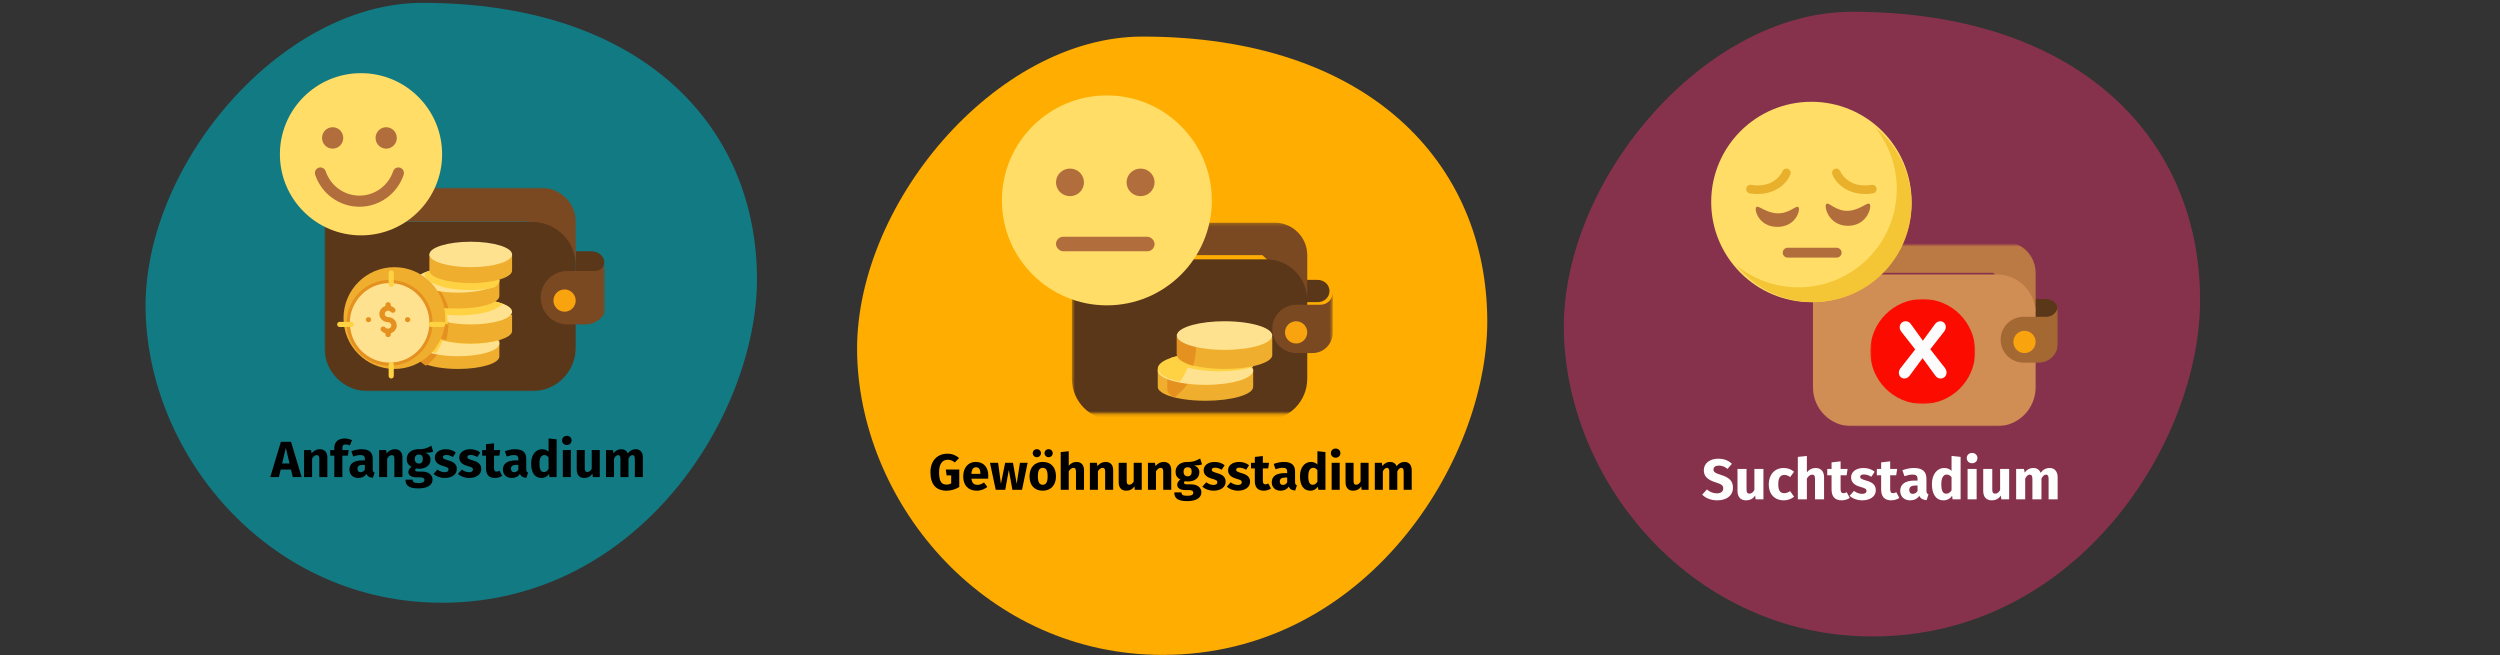 <?xml version="1.0" encoding="UTF-8"?>
<svg width="786px" height="206px" viewBox="0 0 786 206" version="1.1" xmlns="http://www.w3.org/2000/svg" xmlns:xlink="http://www.w3.org/1999/xlink">
    <rect x="0" y="0" width="786" height="206" fill="#333333" stroke="none"/>
    <title>spielsucht-verlauf</title>
    <defs>
        <polygon id="path-1" points="0.547 60.213 82.547 60.213 82.547 0.213 0.547 0.213"></polygon>
        <polygon id="path-3" points="0 57 78 57 78 0 0 0"></polygon>
        <polygon id="path-5" points="0 0 33 0 33 33 0 33"></polygon>
        <polygon id="path-7" points="0 41 40 41 40 0 0 0"></polygon>
        <polygon id="path-9" points="0 64 88 64 88 0 0 0"></polygon>
    </defs>
    <g id="Page-1" stroke="none" stroke-width="1" fill="none" fill-rule="evenodd">
        <g id="vorlage" transform="translate(-123, -724)">
            <g id="Group-6" transform="translate(123, 724.9)">
                <rect id="Rectangle" x="0" y="0.1" width="786" height="205"></rect>
                <g id="Group-4" transform="translate(269.464, 10.6)">
                    <path d="M102.1,194.4 C157.2,194.4 196.6,147.8 198.1,100.6 C199.6,53.4 154.6,0 108.4,0 C37.6,0 -2.84217094e-14,39.5 -2.84217094e-14,89.7 C0.1,133.3 37.9,194.4 102.1,194.4 Z" id="Oval-Copy-4" fill="#FFAD00" fill-rule="nonzero" transform="translate(99.068, 97.2) scale(-1, 1) translate(-99.068, -97.2) "></path>
                    <g id="Gewöhnungsstadium" transform="translate(23.064, 129.524)" fill="#000000" fill-rule="nonzero">
                        <path d="M5.312,1.616 C2.336,1.616 0,3.664 0,7.424 C0,11.216 1.696,13.248 5.088,13.248 C6.48,13.248 7.92,12.816 9.072,12.08 L9.072,6.592 L4.832,6.592 L5.088,8.448 L6.528,8.448 L6.528,10.96 C6.064,11.216 5.568,11.328 5.024,11.328 C3.488,11.328 2.72,10.336 2.72,7.424 C2.72,4.672 3.872,3.52 5.424,3.52 C6.32,3.52 6.928,3.792 7.68,4.368 L9.008,2.976 C8.096,2.176 6.928,1.616 5.312,1.616 Z" id="Path"></path>
                        <path d="M18.192,8.56 C18.192,5.808 16.704,4.208 14.272,4.208 C11.696,4.208 10.304,6.224 10.304,8.768 C10.304,11.424 11.744,13.248 14.576,13.248 C15.952,13.248 17.04,12.736 17.888,12.064 L16.848,10.656 C16.112,11.168 15.504,11.408 14.816,11.408 C13.776,11.408 13.056,10.992 12.896,9.472 L18.144,9.472 C18.176,9.216 18.192,8.832 18.192,8.56 Z M15.712,7.952 L12.88,7.952 C13.008,6.416 13.488,5.888 14.336,5.888 C15.344,5.888 15.696,6.688 15.712,7.84 L15.712,7.952 Z" id="Shape"></path>
                        <polygon id="Path" points="30.56 4.48 28.144 4.48 27.12 11.088 25.952 4.48 23.488 4.48 22.16 11.088 21.28 4.48 18.72 4.48 20.528 12.976 23.52 12.976 24.64 6.736 25.776 12.976 28.8 12.976"></polygon>
                        <path d="M33.456,0.192 C32.736,0.192 32.16,0.752 32.16,1.456 C32.16,2.16 32.736,2.72 33.456,2.72 C34.192,2.72 34.752,2.16 34.752,1.456 C34.752,0.752 34.192,0.192 33.456,0.192 Z M37.152,0.192 C36.448,0.192 35.872,0.752 35.872,1.456 C35.872,2.16 36.448,2.72 37.152,2.72 C37.904,2.72 38.448,2.16 38.448,1.456 C38.448,0.752 37.904,0.192 37.152,0.192 Z M35.312,4.208 C32.72,4.208 31.152,6 31.152,8.72 C31.152,11.584 32.736,13.248 35.312,13.248 C37.904,13.248 39.472,11.456 39.472,8.736 C39.472,5.872 37.904,4.208 35.312,4.208 Z M35.312,6.064 C36.336,6.064 36.848,6.848 36.848,8.736 C36.848,10.576 36.336,11.392 35.312,11.392 C34.288,11.392 33.776,10.608 33.776,8.72 C33.776,6.88 34.288,6.064 35.312,6.064 Z" id="Shape"></path>
                        <path d="M45.936,4.208 C44.928,4.208 44.176,4.608 43.488,5.392 L43.488,0.848 L40.96,1.104 L40.96,12.976 L43.488,12.976 L43.488,7.152 C43.92,6.464 44.4,6.064 44.96,6.064 C45.44,6.064 45.76,6.304 45.76,7.2 L45.76,12.976 L48.288,12.976 L48.288,6.768 C48.288,5.152 47.392,4.208 45.936,4.208 Z" id="Path"></path>
                        <path d="M55.104,4.208 C54.032,4.208 53.216,4.656 52.512,5.504 L52.32,4.48 L50.128,4.48 L50.128,12.976 L52.656,12.976 L52.656,7.168 C53.088,6.464 53.568,6.064 54.128,6.064 C54.624,6.064 54.928,6.304 54.928,7.2 L54.928,12.976 L57.456,12.976 L57.456,6.768 C57.456,5.152 56.576,4.208 55.104,4.208 Z" id="Path"></path>
                        <path d="M66.432,4.48 L63.904,4.48 L63.904,10.384 C63.536,11.024 63.056,11.376 62.528,11.376 C62,11.376 61.712,11.12 61.712,10.256 L61.712,4.48 L59.184,4.48 L59.184,10.576 C59.184,12.224 59.968,13.248 61.552,13.248 C62.688,13.248 63.52,12.8 64.128,11.904 L64.24,12.976 L66.432,12.976 L66.432,4.48 Z" id="Path"></path>
                        <path d="M73.36,4.208 C72.288,4.208 71.472,4.656 70.768,5.504 L70.576,4.48 L68.384,4.48 L68.384,12.976 L70.912,12.976 L70.912,7.168 C71.344,6.464 71.824,6.064 72.384,6.064 C72.88,6.064 73.184,6.304 73.184,7.2 L73.184,12.976 L75.712,12.976 L75.712,6.768 C75.712,5.152 74.832,4.208 73.36,4.208 Z" id="Path"></path>
                        <path d="M84.8,3.104 C83.776,3.712 82.688,4.256 80.8,4.208 C78.576,4.208 77.072,5.392 77.072,7.312 C77.072,8.416 77.504,9.168 78.592,9.744 C77.984,10.128 77.584,10.752 77.584,11.376 C77.584,12.288 78.336,13.056 80.192,13.056 L81.424,13.056 C82.272,13.056 82.64,13.392 82.64,13.888 C82.64,14.432 82.288,14.848 80.8,14.848 C79.264,14.848 78.944,14.528 78.944,13.792 L76.672,13.792 C76.672,15.472 77.52,16.528 80.736,16.528 C83.648,16.528 85.184,15.456 85.184,13.712 C85.184,12.288 83.92,11.248 81.936,11.248 L80.656,11.248 C79.84,11.248 79.728,10.992 79.728,10.736 C79.728,10.544 79.824,10.352 80,10.256 C80.304,10.32 80.624,10.352 80.976,10.352 C83.184,10.352 84.544,9.152 84.544,7.504 C84.544,6.4 84.016,5.776 82.944,5.312 C84.016,5.312 84.8,5.216 85.392,4.976 L84.8,3.104 Z M80.864,5.872 C81.712,5.872 82.144,6.304 82.144,7.248 C82.144,8.224 81.696,8.72 80.864,8.72 C80.096,8.72 79.584,8.208 79.584,7.28 C79.584,6.4 80.08,5.872 80.864,5.872 Z" id="Shape"></path>
                        <path d="M89.376,4.208 C87.232,4.208 85.904,5.344 85.904,6.8 C85.904,8.112 86.736,8.976 88.416,9.456 C89.952,9.888 90.208,10.064 90.208,10.64 C90.208,11.152 89.744,11.44 88.976,11.44 C88.144,11.44 87.36,11.104 86.72,10.608 L85.488,11.984 C86.32,12.736 87.568,13.248 89.04,13.248 C91.152,13.248 92.816,12.208 92.816,10.448 C92.816,8.928 91.872,8.224 90.192,7.744 C88.672,7.296 88.448,7.104 88.448,6.656 C88.448,6.272 88.784,6.016 89.472,6.016 C90.208,6.016 90.912,6.256 91.568,6.672 L92.496,5.248 C91.712,4.608 90.608,4.208 89.376,4.208 Z" id="Path"></path>
                        <path d="M97.056,4.208 C94.912,4.208 93.584,5.344 93.584,6.8 C93.584,8.112 94.416,8.976 96.096,9.456 C97.632,9.888 97.888,10.064 97.888,10.64 C97.888,11.152 97.424,11.44 96.656,11.44 C95.824,11.44 95.04,11.104 94.4,10.608 L93.168,11.984 C94,12.736 95.248,13.248 96.72,13.248 C98.832,13.248 100.496,12.208 100.496,10.448 C100.496,8.928 99.552,8.224 97.872,7.744 C96.352,7.296 96.128,7.104 96.128,6.656 C96.128,6.272 96.464,6.016 97.152,6.016 C97.888,6.016 98.592,6.256 99.248,6.672 L100.176,5.248 C99.392,4.608 98.288,4.208 97.056,4.208 Z" id="Path"></path>
                        <path d="M106.224,10.976 C105.888,11.168 105.6,11.248 105.312,11.248 C104.784,11.248 104.512,10.96 104.512,10.144 L104.512,6.24 L106.192,6.24 L106.464,4.48 L104.512,4.48 L104.512,2.352 L101.984,2.64 L101.984,4.48 L100.784,4.48 L100.784,6.24 L101.984,6.24 L101.984,10.176 C101.984,12.176 102.896,13.232 104.768,13.248 C105.536,13.248 106.432,13.024 107.072,12.576 L106.224,10.976 Z" id="Path"></path>
                        <path d="M114.64,10.512 L114.64,7.216 C114.64,5.248 113.584,4.208 111.12,4.208 C110.16,4.208 108.992,4.432 107.92,4.832 L108.496,6.496 C109.344,6.208 110.176,6.048 110.72,6.048 C111.76,6.048 112.16,6.352 112.16,7.36 L112.16,7.728 L111.296,7.728 C108.736,7.728 107.312,8.736 107.312,10.592 C107.312,12.144 108.384,13.248 110.08,13.248 C111.088,13.248 112.032,12.912 112.64,11.984 C113.04,12.816 113.696,13.12 114.688,13.2 L115.216,11.552 C114.816,11.408 114.64,11.168 114.64,10.512 Z M110.816,11.44 C110.192,11.44 109.84,11.04 109.84,10.368 C109.84,9.52 110.384,9.12 111.536,9.12 L112.16,9.12 L112.16,10.64 C111.856,11.136 111.392,11.44 110.816,11.44 Z" id="Shape"></path>
                        <path d="M121.664,0.832 L121.664,5.008 C121.168,4.512 120.48,4.208 119.648,4.208 C117.552,4.208 116.176,6.08 116.176,8.704 C116.176,11.456 117.248,13.248 119.408,13.248 C120.56,13.248 121.328,12.688 121.824,11.984 L121.952,12.976 L124.192,12.976 L124.192,1.104 L121.664,0.832 Z M120.192,11.392 C119.376,11.392 118.8,10.832 118.8,8.72 C118.8,6.816 119.44,6.048 120.336,6.048 C120.896,6.048 121.28,6.32 121.664,6.768 L121.664,10.432 C121.264,11.072 120.8,11.392 120.192,11.392 Z" id="Shape"></path>
                        <path d="M127.392,0 C126.528,0 125.904,0.624 125.904,1.44 C125.904,2.256 126.528,2.88 127.392,2.88 C128.288,2.88 128.896,2.256 128.896,1.44 C128.896,0.624 128.288,0 127.392,0 Z M128.672,4.48 L126.144,4.48 L126.144,12.976 L128.672,12.976 L128.672,4.48 Z" id="Shape"></path>
                        <path d="M137.76,4.48 L135.232,4.48 L135.232,10.384 C134.864,11.024 134.384,11.376 133.856,11.376 C133.328,11.376 133.04,11.12 133.04,10.256 L133.04,4.48 L130.512,4.48 L130.512,10.576 C130.512,12.224 131.296,13.248 132.88,13.248 C134.016,13.248 134.848,12.8 135.456,11.904 L135.568,12.976 L137.76,12.976 L137.76,4.48 Z" id="Path"></path>
                        <path d="M149.104,4.208 C148.016,4.208 147.232,4.656 146.56,5.552 C146.224,4.688 145.504,4.208 144.56,4.208 C143.52,4.208 142.736,4.64 142.096,5.488 L141.904,4.48 L139.712,4.48 L139.712,12.976 L142.24,12.976 L142.24,7.168 C142.608,6.464 143.008,6.064 143.536,6.064 C143.92,6.064 144.256,6.304 144.256,7.2 L144.256,12.976 L146.784,12.976 L146.784,7.168 C147.152,6.464 147.536,6.064 148.08,6.064 C148.464,6.064 148.784,6.304 148.784,7.2 L148.784,12.976 L151.312,12.976 L151.312,6.768 C151.312,5.152 150.416,4.208 149.104,4.208 Z" id="Path"></path>
                    </g>
                    <g id="Group-9-Copy" transform="translate(66.99, 58.287)">
                        <path d="M73.547,18.213 L77.855,18.213 C79.894,18.213 81.547,19.78 81.547,21.713 C81.547,23.646 79.894,25.213 77.855,25.213 L73.547,25.213 L73.547,18.213 Z" id="Fill-1" fill="#5B3719"></path>
                        <mask id="mask-2" fill="white">
                            <use xlink:href="#path-1"></use>
                        </mask>
                        <g id="Clip-4"></g>
                        <polygon id="Fill-3" fill="#5B3719" mask="url(#mask-2)" points="-0.453 10.213 6.547 10.213 6.547 4.213 -0.453 4.213"></polygon>
                        <path d="M74.547,10.435 L74.547,23.213 L60.425,10.435 L5.682,10.435 C2.846,10.435 0.547,8.147 0.547,5.324 C0.547,2.501 2.846,0.213 5.682,0.213 L64.277,0.213 C69.949,0.213 74.547,4.79 74.547,10.435" id="Fill-5" fill="#7A4922" mask="url(#mask-2)"></path>
                        <path d="M61.709,62.213 L13.384,62.213 C6.294,62.213 0.547,56.419 0.547,49.272 L0.547,7.213 L0.772,8.009 C1.399,10.219 3.402,11.742 5.682,11.742 L61.709,11.742 C68.799,11.742 74.547,17.536 74.547,24.683 L74.547,49.272 C74.547,56.419 68.799,62.213 61.709,62.213" id="Fill-6" fill="#5B3719" mask="url(#mask-2)"></path>
                        <path d="M82.547,22.213 L82.547,34.88 C82.547,38.377 79.713,41.213 76.217,41.213 L71.142,41.213 C66.947,41.213 63.547,37.81 63.547,33.613 C63.547,29.415 66.947,26.013 71.142,26.013 L78.749,26.013 C80.846,26.013 82.547,24.312 82.547,22.213" id="Fill-7" fill="#7A4922" mask="url(#mask-2)"></path>
                        <path d="M71.047,31.213 C72.98,31.213 74.547,32.78 74.547,34.713 C74.547,36.646 72.98,38.213 71.047,38.213 C69.114,38.213 67.547,36.646 67.547,34.713 C67.547,32.78 69.114,31.213 71.047,31.213" id="Fill-8" fill="#F9A40E" mask="url(#mask-2)"></path>
                    </g>
                    <g id="money-copy" transform="translate(95.082, 88.787)" fill-rule="nonzero">
                        <path d="M29.454,15.713 L29.454,21.343 C29.454,23.756 22.738,25.713 14.454,25.713 C9.067,25.713 4.343,24.885 1.699,23.643 C0.276,22.976 -0.546,22.187 -0.546,21.343 L-0.546,15.713 L29.454,15.713 Z" id="Path" fill="#EFAE2E"></path>
                        <path d="M2.454,15.713 L11.454,15.713 C10.014,19.328 7.634,22.438 4.634,24.713 C3.252,23.955 2.454,23.06 2.454,22.102 L2.454,15.713 L2.454,15.713 Z" id="Path" fill="#E59120"></path>
                        <path d="M29.454,16.212 C29.454,18.698 22.738,20.713 14.454,20.713 C11.497,20.713 8.74,20.455 6.416,20.011 C2.231,19.214 -0.546,17.811 -0.546,16.213 C-0.546,15.084 0.84,14.051 3.13,13.261 C4.946,12.635 7.333,12.159 10.046,11.91 C11.439,11.782 12.919,11.713 14.454,11.713 C22.207,11.713 28.587,13.477 29.371,15.74 C29.426,15.895 29.454,16.053 29.454,16.212 Z" id="Path" fill="#FFE28F"></path>
                        <g id="Group" transform="translate(-0.546, 10.713)" fill="#FFD243">
                            <path d="M30,4.368 C27.064,5.255 23.294,5.739 19.316,5.739 C15.738,5.739 12.357,5.353 9.539,4.622 C6.375,3.801 4.618,2.739 3.686,1.679 C5.507,1 7.901,0.484 10.621,0.214 C12.018,0.075 13.503,0 15.041,0 C22.816,0 29.213,1.913 30,4.368 Z" id="Path"></path>
                            <path d="M10.621,0.214 C10.103,3.451 8.827,6.442 6.981,9 C2.784,8.135 0,6.614 0,4.88 C0,2.684 4.471,0.827 10.621,0.214 Z" id="Path"></path>
                        </g>
                        <path d="M35.454,5.713 L35.454,11.343 C35.454,13.756 28.738,15.713 20.454,15.713 C16.914,15.713 13.659,15.354 11.092,14.757 C7.655,13.957 5.454,12.725 5.454,11.343 L5.454,5.713 L35.454,5.713 Z" id="Path" fill="#EFAE2E"></path>
                        <path d="M11.454,8.566 C11.454,10.706 11.151,12.771 10.588,14.713 C7.458,13.828 5.454,12.466 5.454,10.938 L5.454,4.713 L11.12,4.713 C11.339,5.961 11.454,7.249 11.454,8.566 Z" id="Path" fill="#E59120"></path>
                        <path d="M35.454,5.213 C35.454,7.698 28.738,9.713 20.454,9.713 C17.337,9.713 14.44,9.427 12.041,8.94 C8.066,8.129 5.454,6.763 5.454,5.213 C5.454,5.051 5.484,4.89 5.54,4.731 C5.951,3.572 7.829,2.544 10.607,1.818 C13.242,1.13 16.686,0.713 20.454,0.713 C24.971,0.713 29.022,1.312 31.772,2.26 C34.066,3.049 35.454,4.083 35.454,5.213 Z" id="Path" fill="#FFE28F"></path>
                    </g>
                    <g id="meh" transform="translate(45.141, 19.288)" fill-rule="nonzero">
                        <circle id="Background" fill="#FFDD67" cx="33.395" cy="32.212" r="33"></circle>
                        <g id="Face" transform="translate(17.395, 22.212)" fill="#B26D3C">
                            <rect id="Mouth" x="-3.71695872e-15" y="21.433" width="31" height="4.567" rx="2.284"></rect>
                            <ellipse id="Eye_02" cx="26.596" cy="4.337" rx="4.4" ry="4.337"></ellipse>
                            <ellipse id="Eye_01" cx="4.404" cy="4.337" rx="4.4" ry="4.337"></ellipse>
                        </g>
                    </g>
                </g>
                <path d="M144.862,188.6 C198.362,188.6 236.562,143.4 237.962,97.6 C239.462,51.8 195.762,0 150.962,0 C82.262,0 45.762,38.4 45.762,87 C45.862,129.3 82.562,188.6 144.862,188.6 Z" id="Oval-Copy-4_1_" fill="#117A83" fill-rule="nonzero" transform="translate(141.881, 94.3) scale(-1, 1) translate(-141.881, -94.3) "></path>
                <path d="M594.659,199.2 C650.359,199.2 690.059,152 691.659,104.4 C693.259,56.8 647.859,2.8 601.159,2.8 C529.559,2.8 491.659,42.8 491.659,93.4 C491.559,137.5 529.859,199.2 594.659,199.2 Z" id="Oval-Copy-4_159_" fill="#87324C" fill-rule="nonzero" transform="translate(591.68, 101) scale(-1, 1) translate(-591.68, -101) "></path>
                <g id="Group-9-Copy-2" transform="translate(569, 76.1)">
                    <path d="M70,17 L74.308,17 C76.347,17 78,18.567 78,20.5 C78,22.433 76.347,24 74.308,24 L70,24 L70,17 Z" id="Fill-1" fill="#5B3719"></path>
                    <mask id="mask-4" fill="white">
                        <use xlink:href="#path-3"></use>
                    </mask>
                    <g id="Clip-4"></g>
                    <polygon id="Fill-3" fill="#5B3719" mask="url(#mask-4)" points="-1 9 6 9 6 4 -1 4"></polygon>
                    <path d="M71,8.778 L71,21 L57.642,8.778 L5.858,8.778 C3.175,8.778 1,6.589 1,3.889 C1,1.189 3.175,-1 5.858,-1 L61.285,-1 C66.651,-1 71,3.378 71,8.778" id="Fill-5" fill="#BB7944" mask="url(#mask-4)"></path>
                    <path d="M58.856,57 L13.144,57 C6.437,57 1,51.522 1,44.765 L1,5 L1.214,5.753 C1.806,7.842 3.701,9.282 5.858,9.282 L58.856,9.282 C65.563,9.282 71,14.76 71,21.517 L71,44.765 C71,51.522 65.563,57 58.856,57" id="Fill-6" fill="#D08D54" mask="url(#mask-4)"></path>
                    <path d="M78,31 C78,34.314 75.315,37 72.004,37 L67.195,37 C63.221,37 60,33.776 60,29.8 C60,25.823 63.221,22.6 67.195,22.6 L74.402,22.6 C76.389,22.6 78,20.988 78,19 L78,31 Z" id="Fill-7" fill="#A46933" mask="url(#mask-4)"></path>
                    <path d="M67.5,27 C69.433,27 71,28.567 71,30.5 C71,32.433 69.433,34 67.5,34 C65.567,34 64,32.433 64,30.5 C64,28.567 65.567,27 67.5,27" id="Fill-8" fill="#F9A40E" mask="url(#mask-4)"></path>
                </g>
                <g id="sad" transform="translate(538.538, 31.455)" fill-rule="nonzero">
                    <circle id="Oval" fill="#FFDD67" cx="30.962" cy="31.145" r="31.5"></circle>
                    <path d="M62.462,31.719 C62.462,48.806 48.613,62.645 31.536,62.645 C21.813,62.645 13.135,58.161 7.462,51.135 C12.768,55.426 19.523,57.987 26.878,57.987 C43.954,57.987 57.804,44.148 57.804,27.061 C57.804,19.706 55.242,12.951 50.951,7.645 C57.968,13.318 62.462,21.997 62.462,31.719 Z" id="Path" fill="#F4C534"></path>
                    <g id="Group" transform="translate(13.462, 32.645)" fill="#B26D3C">
                        <path d="M27,14.442 C27,15.316 26.277,16 25.386,16 L10.101,16 C9.21,16 8.487,15.314 8.487,14.442 C8.487,13.582 9.21,12.885 10.101,12.885 L25.386,12.885 C26.275,12.885 27,13.582 27,14.442 Z" id="Path"></path>
                        <path d="M0.278,0.053 C1.036,-0.377 3.278,1.942 6.799,2.069 C10.444,2.2 12.562,-0.377 13.32,0.053 C14.264,0.365 12.977,6.312 6.799,6.334 C0.623,6.312 -0.666,0.365 0.278,0.053 Z" id="Path"></path>
                    </g>
                    <path d="M11.59,28.443 C10.86,28.325 10.36,27.629 10.479,26.889 C10.598,26.15 11.274,25.644 12.017,25.766 C19.561,26.991 21.854,21.545 21.876,21.49 C22.154,20.797 22.935,20.463 23.625,20.746 C24.312,21.029 24.642,21.82 24.362,22.514 C22.849,26.26 18.094,29.499 11.59,28.443 Z" id="Path" fill="#E9B02C"></path>
                    <path d="M49.176,31.704 C48.395,31.229 46.087,33.791 42.462,33.932 C38.709,34.076 36.528,31.229 35.748,31.704 C34.776,32.049 36.101,38.62 42.462,38.645 C48.82,38.62 50.147,32.049 49.176,31.704 Z" id="Path" fill="#B26D3C"></path>
                    <path d="M37.561,22.513 C37.282,21.82 37.612,21.029 38.298,20.746 C38.983,20.464 39.764,20.795 40.045,21.484 C40.146,21.728 42.451,26.977 49.907,25.767 C50.646,25.645 51.328,26.151 51.445,26.89 C51.562,27.63 51.064,28.325 50.334,28.443 C43.876,29.493 39.087,26.294 37.561,22.513 Z" id="Path" fill="#E9B02C"></path>
                </g>
                <g id="Group-5" transform="translate(588, 93.1)">
                    <g id="Group-3">
                        <mask id="mask-6" fill="white">
                            <use xlink:href="#path-5"></use>
                        </mask>
                        <g id="Clip-2"></g>
                        <path d="M33,16.5 C33,25.613 25.613,33 16.5,33 C7.387,33 0,25.613 0,16.5 C0,7.387 7.387,-8.95002626e-05 16.5,-8.95002626e-05 C25.613,-8.95002626e-05 33,7.387 33,16.5" id="Fill-1" fill="#FC0C00" mask="url(#mask-6)"></path>
                    </g>
                    <mask id="mask-8" fill="white">
                        <use xlink:href="#path-7"></use>
                    </mask>
                    <g id="Clip-4"></g>
                    <g id="X" mask="url(#mask-8)" fill="#FCFCFC" fill-rule="nonzero">
                        <g transform="translate(9, 7)" id="Path">
                            <path d="M0,16.205 C0,17.317 0.874,18 1.699,18 C2.524,18 3.01,17.621 3.519,16.938 L7.451,11.604 L11.432,17.039 C11.893,17.671 12.354,18 13.155,18 C14.223,18 15,17.166 15,16.079 C15,15.522 14.733,15.017 14.442,14.638 L9.879,8.798 L14.199,3.287 C14.563,2.806 14.757,2.351 14.757,1.795 C14.757,0.683 13.883,0 13.058,0 C12.233,0 11.748,0.379 11.238,1.062 L7.549,6.118 L3.835,0.961 C3.374,0.329 2.913,0 2.112,0 C1.044,0 0.267,0.834 0.267,1.921 C0.267,2.478 0.534,2.983 0.825,3.362 L5.146,8.848 L0.558,14.713 C0.194,15.194 0,15.649 0,16.205 Z"></path>
                        </g>
                    </g>
                </g>
                <g id="Group-9" transform="translate(102, 58.1)">
                    <path d="M79,20 L83.846,20 C86.14,20 88,21.567 88,23.5 C88,25.433 86.14,27 83.846,27 L79,27 L79,20 Z" id="Fill-1" fill="#5B3719"></path>
                    <mask id="mask-10" fill="white">
                        <use xlink:href="#path-9"></use>
                    </mask>
                    <g id="Clip-4"></g>
                    <polygon id="Fill-3" fill="#5B3719" mask="url(#mask-10)" points="0 11 7 11 7 5 0 5"></polygon>
                    <path d="M79,10.667 L79,24 L63.925,10.667 L5.482,10.667 C2.454,10.667 0,8.279 0,5.333 C0,2.388 2.454,0 5.482,0 L68.036,0 C74.091,0 79,4.776 79,10.667" id="Fill-5" fill="#7A4922" mask="url(#mask-10)"></path>
                    <path d="M65.295,64 L13.705,64 C6.136,64 0,57.89 0,50.353 L0,6 L0.241,6.84 C0.91,9.17 3.048,10.777 5.482,10.776 L65.295,10.776 C72.864,10.776 79,16.886 79,24.423 L79,50.353 C79,57.89 72.864,64 65.295,64" id="Fill-6" fill="#5B3719" mask="url(#mask-10)"></path>
                    <path d="M89,22 L89,36 C89,39.866 85.868,43 82.004,43 L76.394,43 C71.758,43 68,39.239 68,34.6 C68,29.961 71.758,26.2 76.394,26.2 L84.803,26.2 C87.121,26.2 89,24.32 89,22" id="Fill-7" fill="#7A4922" mask="url(#mask-10)"></path>
                    <path d="M75.5,32 C77.433,32 79,33.567 79,35.5 C79,37.433 77.433,39 75.5,39 C73.567,39 72,37.433 72,35.5 C72,33.567 73.567,32 75.5,32" id="Fill-8" fill="#F9A40E" mask="url(#mask-10)"></path>
                </g>
                <g id="smiling-face" transform="translate(87.431, 22.345)" fill-rule="nonzero">
                    <circle id="Background" fill="#FFDD67" cx="26.069" cy="25.255" r="25.5"></circle>
                    <g id="Face" transform="translate(11.569, 16.755)" fill="#B26D3C">
                        <path d="M14,25 C7.738,25.001 2.164,20.996 0.118,15.026 C-0.113,14.427 0,13.749 0.411,13.258 C0.822,12.767 1.466,12.542 2.09,12.671 C2.715,12.799 3.219,13.262 3.406,13.876 C4.959,18.44 9.216,21.505 14,21.505 C18.784,21.505 23.041,18.44 24.594,13.876 C24.781,13.262 25.285,12.799 25.91,12.671 C26.534,12.542 27.178,12.767 27.589,13.258 C28,13.749 28.113,14.427 27.882,15.026 C25.836,20.996 20.262,25.001 14,25 L14,25 Z" id="Mouth"></path>
                        <ellipse id="Oval" cx="22.417" cy="3.367" rx="3.338" ry="3.367"></ellipse>
                        <ellipse id="Oval" cx="5.583" cy="3.367" rx="3.338" ry="3.367"></ellipse>
                    </g>
                </g>
                <g id="money" transform="translate(106.125, 74.58)" fill-rule="nonzero">
                    <path d="M50.875,31.52 L50.875,36.587 C50.875,38.759 45.054,40.52 37.874,40.52 C33.206,40.52 29.112,39.775 26.82,38.657 C25.587,38.057 24.875,37.347 24.875,36.587 L24.875,31.52 L50.875,31.52 Z" id="Path" fill="#EFAE2E"></path>
                    <path d="M25.875,31.52 L33.875,31.52 C32.594,34.733 30.478,37.498 27.813,39.52 C26.584,38.847 25.875,38.051 25.875,37.2 L25.875,31.52 L25.875,31.52 Z" id="Path" fill="#E59120"></path>
                    <path d="M50.875,32.52 C50.875,34.729 45.054,36.52 37.874,36.52 C35.311,36.52 32.922,36.291 30.908,35.897 C27.281,35.188 24.875,33.941 24.875,32.52 C24.875,31.516 26.076,30.599 28.06,29.896 C29.634,29.339 31.703,28.917 34.054,28.695 C35.262,28.581 36.544,28.52 37.874,28.52 C44.594,28.52 50.123,30.088 50.803,32.1 C50.85,32.238 50.875,32.378 50.875,32.52 Z" id="Path" fill="#FFE28F"></path>
                    <g id="Group" transform="translate(24.875, 27.52)" fill="#FFD243">
                        <path d="M26,3.883 C23.456,4.671 20.188,5.101 16.741,5.101 C13.639,5.101 10.709,4.758 8.268,4.108 C5.525,3.379 4.002,2.435 3.195,1.492 C4.773,0.889 6.848,0.43 9.205,0.19 C10.416,0.067 11.702,0 13.036,0 C19.774,0 25.318,1.701 26,3.883 Z" id="Path"></path>
                        <path d="M9.205,0.19 C8.756,3.067 7.65,5.726 6.05,8 C2.413,7.231 0,5.879 0,4.338 C0,2.386 3.875,0.735 9.205,0.19 Z" id="Path"></path>
                    </g>
                    <path d="M54.875,23.52 L54.875,28.587 C54.875,30.759 49.054,32.52 41.875,32.52 C38.806,32.52 35.985,32.197 33.761,31.659 C30.782,30.94 28.875,29.831 28.875,28.587 L28.875,23.52 L54.875,23.52 Z" id="Path" fill="#EFAE2E"></path>
                    <path d="M34.875,25.988 C34.875,27.914 34.622,29.773 34.153,31.52 C31.545,30.724 29.875,29.498 29.875,28.123 L29.875,22.52 L34.596,22.52 C34.779,23.644 34.875,24.803 34.875,25.988 Z" id="Path" fill="#E59120"></path>
                    <path d="M54.875,22.52 C54.875,24.729 49.054,26.52 41.875,26.52 C39.173,26.52 36.663,26.266 34.583,25.833 C31.138,25.112 28.875,23.898 28.875,22.52 C28.875,22.376 28.9,22.233 28.949,22.092 C29.305,21.062 30.933,20.148 33.34,19.502 C35.624,18.891 38.609,18.52 41.875,18.52 C45.789,18.52 49.3,19.052 51.683,19.895 C53.671,20.597 54.875,21.516 54.875,22.52 Z" id="Path" fill="#FFE28F"></path>
                    <g id="Group" transform="translate(28.875, 18.52)" fill="#FFD243">
                        <path d="M23,1.504 C22.312,2.306 21.108,3.118 19.071,3.797 C16.463,4.667 13.023,5.146 9.383,5.146 C7.93,5.146 6.495,5.07 5.121,4.918 C4.091,4.804 2.057,4.52 0.075,3.908 C0.434,2.78 2.076,1.781 4.503,1.075 C6.806,0.406 9.816,0 13.109,0 C17.057,0 20.597,0.583 23,1.504 Z" id="Path"></path>
                        <path d="M5.758,7.866 C5.758,7.911 5.758,7.956 5.757,8 C2.282,7.212 0,5.883 0,4.376 C0,3.059 1.743,1.877 4.503,1.075 C5.313,3.18 5.758,5.471 5.758,7.866 Z" id="Path"></path>
                    </g>
                    <path d="M50.875,12.52 L50.875,17.586 C50.875,19.759 45.054,21.52 37.874,21.52 C36.447,21.52 35.074,21.45 33.79,21.322 C28.612,20.804 24.875,19.327 24.875,17.586 L24.875,12.52 L50.875,12.52 L50.875,12.52 Z" id="Path" fill="#EFAE2E"></path>
                    <path d="M25.875,17.7 L25.875,12.52 L29.025,12.52 C31.885,14.834 33.972,17.964 34.875,21.52 C29.647,20.991 25.875,19.48 25.875,17.7 Z" id="Path" fill="#E59120"></path>
                    <path d="M50.875,12.52 C50.875,13.228 50.276,13.895 49.225,14.471 C47,15.694 42.751,16.52 37.874,16.52 C35.446,16.52 33.172,16.315 31.227,15.957 C27.423,15.26 24.875,13.981 24.875,12.52 C24.875,11.986 25.215,11.476 25.833,11.011 C26.209,10.727 26.687,10.46 27.253,10.215 C29.607,9.189 33.487,8.52 37.874,8.52 C45.054,8.52 50.875,10.311 50.875,12.52 Z" id="Path" fill="#FFE28F"></path>
                    <g id="Group" transform="translate(24.875, 8.52)" fill="#FFD243">
                        <path d="M26,4.303 C26,5.065 25.401,5.781 24.35,6.402 C22.101,6.915 19.455,7.19 16.694,7.19 C13.085,7.19 9.674,6.719 7.089,5.864 C3.467,4.665 2.499,3.054 2.379,1.823 C4.733,0.72 8.613,0 12.999,0 C20.18,-0 26,1.926 26,4.303 Z" id="Path"></path>
                        <path d="M0,4.303 C0,3.728 0.34,3.18 0.958,2.68 C3.102,4.052 4.942,5.868 6.353,8 C2.548,7.251 0,5.875 0,4.303 Z" id="Path"></path>
                    </g>
                    <path d="M28.875,4.52 L28.875,9.587 C28.875,11.759 34.695,13.52 41.875,13.52 C49.054,13.52 54.875,11.759 54.875,9.587 L54.875,4.52" id="Path" fill="#EFAE2E"></path>
                    <ellipse id="Oval" fill="#FFE28F" cx="41.875" cy="4.52" rx="13" ry="4"></ellipse>
                    <circle id="Oval" fill="#EFAE2E" cx="17.875" cy="24.52" r="16"></circle>
                    <path d="M16.375,39.52 C8.931,39.52 2.875,33.464 2.875,26.02 C2.875,18.576 8.931,12.52 16.375,12.52 C23.819,12.52 29.875,18.576 29.875,26.02 C29.875,33.464 23.819,39.52 16.375,39.52 Z" id="Path" fill="#E59120"></path>
                    <circle id="Oval" fill="#FFE28F" cx="16.375" cy="26.02" r="12.5"></circle>
                    <g id="Group" transform="translate(8.875, 19.52)" fill="#E59120">
                        <path d="M9.732,7.308 C9.732,5.906 8.555,4.759 7.087,4.702 C7.066,4.7 7.044,4.699 7.023,4.699 C6.435,4.699 5.957,4.247 5.957,3.692 C5.957,3.136 6.435,2.684 7.023,2.684 C7.345,2.684 7.646,2.82 7.85,3.056 C8.145,3.399 8.679,3.45 9.042,3.171 C9.404,2.891 9.458,2.387 9.163,2.044 C8.821,1.648 8.371,1.362 7.87,1.209 L7.87,0.801 C7.87,0.358 7.491,0 7.023,0 C6.555,0 6.176,0.358 6.176,0.801 L6.176,1.21 C5.067,1.548 4.263,2.533 4.263,3.692 C4.263,5.094 5.439,6.241 6.908,6.298 C6.929,6.3 6.95,6.301 6.972,6.301 C7.559,6.301 8.037,6.752 8.037,7.308 C8.037,7.863 7.559,8.315 6.972,8.315 C6.65,8.315 6.348,8.18 6.145,7.944 C5.849,7.601 5.315,7.55 4.953,7.829 C4.59,8.109 4.536,8.613 4.832,8.956 C5.186,9.366 5.654,9.658 6.176,9.806 L6.176,10.199 C6.176,10.642 6.555,11 7.023,11 C7.491,11 7.87,10.642 7.87,10.199 L7.87,9.774 C8.952,9.421 9.732,8.449 9.732,7.308 Z" id="Path"></path>
                        <path d="M13.153,6.3 C13.152,6.3 13.15,6.3 13.149,6.3 C12.681,6.298 12.298,5.938 12.3,5.496 C12.303,5.055 12.676,4.699 13.142,4.699 C13.143,4.699 13.144,4.699 13.146,4.699 L13.157,4.699 C13.625,4.701 14.002,5.062 14,5.504 C13.998,5.945 13.619,6.3 13.153,6.3 Z" id="Path"></path>
                        <path d="M0.853,6.3 C0.851,6.3 0.85,6.3 0.849,6.3 C0.381,6.298 -0.002,5.938 0,5.496 C0.002,5.055 0.376,4.699 0.841,4.699 C0.843,4.699 0.844,4.699 0.846,4.699 L0.857,4.699 C1.325,4.701 1.702,5.062 1.7,5.504 C1.697,5.945 1.319,6.3 0.853,6.3 Z" id="Path"></path>
                    </g>
                    <g id="Group" transform="translate(-0.125, 9.52)" fill="#FFD243">
                        <path d="M17,5.218 C16.552,5.218 16.189,4.855 16.189,4.407 L16.189,0.811 C16.189,0.363 16.552,0 17,0 C17.448,0 17.811,0.363 17.811,0.811 L17.811,4.407 C17.811,4.855 17.448,5.218 17,5.218 Z" id="Path"></path>
                        <path d="M17,34 C16.552,34 16.189,33.637 16.189,33.189 L16.189,29.593 C16.189,29.145 16.552,28.782 17,28.782 C17.448,28.782 17.811,29.145 17.811,29.593 L17.811,33.189 C17.811,33.637 17.448,34 17,34 Z" id="Path"></path>
                        <path d="M33.189,17.811 L29.593,17.811 C29.145,17.811 28.782,17.448 28.782,17 C28.782,16.552 29.145,16.189 29.593,16.189 L33.189,16.189 C33.637,16.189 34,16.552 34,17 C34,17.448 33.637,17.811 33.189,17.811 Z" id="Path"></path>
                        <path d="M4.407,17.811 L0.811,17.811 C0.363,17.811 0,17.448 0,17 C0,16.552 0.363,16.189 0.811,16.189 L4.407,16.189 C4.855,16.189 5.218,16.552 5.218,17 C5.218,17.448 4.855,17.811 4.407,17.811 Z" id="Path"></path>
                    </g>
                </g>
                <g id="Anfangsstadium" transform="translate(84.968, 136.124)" fill="#000000" fill-rule="nonzero">
                    <path d="M7.088,12.976 L9.872,12.976 L6.528,1.888 L3.344,1.888 L0,12.976 L2.72,12.976 L3.28,10.592 L6.528,10.592 L7.088,12.976 Z M3.728,8.688 L4.896,3.792 L6.064,8.688 L3.728,8.688 Z" id="Shape"></path>
                    <path d="M15.6,4.208 C14.528,4.208 13.712,4.656 13.008,5.504 L12.816,4.48 L10.624,4.48 L10.624,12.976 L13.152,12.976 L13.152,7.168 C13.584,6.464 14.064,6.064 14.624,6.064 C15.12,6.064 15.424,6.304 15.424,7.2 L15.424,12.976 L17.952,12.976 L17.952,6.768 C17.952,5.152 17.072,4.208 15.6,4.208 Z" id="Path"></path>
                    <path d="M23.696,2.704 C24.064,2.704 24.544,2.784 25.024,3.024 L25.712,1.376 C25.088,1.056 24.272,0.832 23.392,0.832 C21.216,0.832 20.144,2.096 20.144,3.728 L20.144,4.48 L18.864,4.48 L18.864,6.24 L20.144,6.24 L20.144,12.976 L22.672,12.976 L22.672,6.24 L24.4,6.24 L24.672,4.48 L22.672,4.48 L22.672,3.824 C22.672,3.024 22.96,2.704 23.696,2.704 Z" id="Path"></path>
                    <path d="M32.224,10.512 L32.224,7.216 C32.224,5.248 31.168,4.208 28.704,4.208 C27.744,4.208 26.576,4.432 25.504,4.832 L26.08,6.496 C26.928,6.208 27.76,6.048 28.304,6.048 C29.344,6.048 29.744,6.352 29.744,7.36 L29.744,7.728 L28.88,7.728 C26.32,7.728 24.896,8.736 24.896,10.592 C24.896,12.144 25.968,13.248 27.664,13.248 C28.672,13.248 29.616,12.912 30.224,11.984 C30.624,12.816 31.28,13.12 32.272,13.2 L32.8,11.552 C32.4,11.408 32.224,11.168 32.224,10.512 Z M28.4,11.44 C27.776,11.44 27.424,11.04 27.424,10.368 C27.424,9.52 27.968,9.12 29.12,9.12 L29.744,9.12 L29.744,10.64 C29.44,11.136 28.976,11.44 28.4,11.44 Z" id="Shape"></path>
                    <path d="M39.2,4.208 C38.128,4.208 37.312,4.656 36.608,5.504 L36.416,4.48 L34.224,4.48 L34.224,12.976 L36.752,12.976 L36.752,7.168 C37.184,6.464 37.664,6.064 38.224,6.064 C38.72,6.064 39.024,6.304 39.024,7.2 L39.024,12.976 L41.552,12.976 L41.552,6.768 C41.552,5.152 40.672,4.208 39.2,4.208 Z" id="Path"></path>
                    <path d="M50.64,3.104 C49.616,3.712 48.528,4.256 46.64,4.208 C44.416,4.208 42.912,5.392 42.912,7.312 C42.912,8.416 43.344,9.168 44.432,9.744 C43.824,10.128 43.424,10.752 43.424,11.376 C43.424,12.288 44.176,13.056 46.032,13.056 L47.264,13.056 C48.112,13.056 48.48,13.392 48.48,13.888 C48.48,14.432 48.128,14.848 46.64,14.848 C45.104,14.848 44.784,14.528 44.784,13.792 L42.512,13.792 C42.512,15.472 43.36,16.528 46.576,16.528 C49.488,16.528 51.024,15.456 51.024,13.712 C51.024,12.288 49.76,11.248 47.776,11.248 L46.496,11.248 C45.68,11.248 45.568,10.992 45.568,10.736 C45.568,10.544 45.664,10.352 45.84,10.256 C46.144,10.32 46.464,10.352 46.816,10.352 C49.024,10.352 50.384,9.152 50.384,7.504 C50.384,6.4 49.856,5.776 48.784,5.312 C49.856,5.312 50.64,5.216 51.232,4.976 L50.64,3.104 Z M46.704,5.872 C47.552,5.872 47.984,6.304 47.984,7.248 C47.984,8.224 47.536,8.72 46.704,8.72 C45.936,8.72 45.424,8.208 45.424,7.28 C45.424,6.4 45.92,5.872 46.704,5.872 Z" id="Shape"></path>
                    <path d="M55.216,4.208 C53.072,4.208 51.744,5.344 51.744,6.8 C51.744,8.112 52.576,8.976 54.256,9.456 C55.792,9.888 56.048,10.064 56.048,10.64 C56.048,11.152 55.584,11.44 54.816,11.44 C53.984,11.44 53.2,11.104 52.56,10.608 L51.328,11.984 C52.16,12.736 53.408,13.248 54.88,13.248 C56.992,13.248 58.656,12.208 58.656,10.448 C58.656,8.928 57.712,8.224 56.032,7.744 C54.512,7.296 54.288,7.104 54.288,6.656 C54.288,6.272 54.624,6.016 55.312,6.016 C56.048,6.016 56.752,6.256 57.408,6.672 L58.336,5.248 C57.552,4.608 56.448,4.208 55.216,4.208 Z" id="Path"></path>
                    <path d="M62.896,4.208 C60.752,4.208 59.424,5.344 59.424,6.8 C59.424,8.112 60.256,8.976 61.936,9.456 C63.472,9.888 63.728,10.064 63.728,10.64 C63.728,11.152 63.264,11.44 62.496,11.44 C61.664,11.44 60.88,11.104 60.24,10.608 L59.008,11.984 C59.84,12.736 61.088,13.248 62.56,13.248 C64.672,13.248 66.336,12.208 66.336,10.448 C66.336,8.928 65.392,8.224 63.712,7.744 C62.192,7.296 61.968,7.104 61.968,6.656 C61.968,6.272 62.304,6.016 62.992,6.016 C63.728,6.016 64.432,6.256 65.088,6.672 L66.016,5.248 C65.232,4.608 64.128,4.208 62.896,4.208 Z" id="Path"></path>
                    <path d="M72.064,10.976 C71.728,11.168 71.44,11.248 71.152,11.248 C70.624,11.248 70.352,10.96 70.352,10.144 L70.352,6.24 L72.032,6.24 L72.304,4.48 L70.352,4.48 L70.352,2.352 L67.824,2.64 L67.824,4.48 L66.624,4.48 L66.624,6.24 L67.824,6.24 L67.824,10.176 C67.824,12.176 68.736,13.232 70.608,13.248 C71.376,13.248 72.272,13.024 72.912,12.576 L72.064,10.976 Z" id="Path"></path>
                    <path d="M80.48,10.512 L80.48,7.216 C80.48,5.248 79.424,4.208 76.96,4.208 C76,4.208 74.832,4.432 73.76,4.832 L74.336,6.496 C75.184,6.208 76.016,6.048 76.56,6.048 C77.6,6.048 78,6.352 78,7.36 L78,7.728 L77.136,7.728 C74.576,7.728 73.152,8.736 73.152,10.592 C73.152,12.144 74.224,13.248 75.92,13.248 C76.928,13.248 77.872,12.912 78.48,11.984 C78.88,12.816 79.536,13.12 80.528,13.2 L81.056,11.552 C80.656,11.408 80.48,11.168 80.48,10.512 Z M76.656,11.44 C76.032,11.44 75.68,11.04 75.68,10.368 C75.68,9.52 76.224,9.12 77.376,9.12 L78,9.12 L78,10.64 C77.696,11.136 77.232,11.44 76.656,11.44 Z" id="Shape"></path>
                    <path d="M87.504,0.832 L87.504,5.008 C87.008,4.512 86.32,4.208 85.488,4.208 C83.392,4.208 82.016,6.08 82.016,8.704 C82.016,11.456 83.088,13.248 85.248,13.248 C86.4,13.248 87.168,12.688 87.664,11.984 L87.792,12.976 L90.032,12.976 L90.032,1.104 L87.504,0.832 Z M86.032,11.392 C85.216,11.392 84.64,10.832 84.64,8.72 C84.64,6.816 85.28,6.048 86.176,6.048 C86.736,6.048 87.12,6.32 87.504,6.768 L87.504,10.432 C87.104,11.072 86.64,11.392 86.032,11.392 Z" id="Shape"></path>
                    <path d="M93.232,0 C92.368,0 91.744,0.624 91.744,1.44 C91.744,2.256 92.368,2.88 93.232,2.88 C94.128,2.88 94.736,2.256 94.736,1.44 C94.736,0.624 94.128,0 93.232,0 Z M94.512,4.48 L91.984,4.48 L91.984,12.976 L94.512,12.976 L94.512,4.48 Z" id="Shape"></path>
                    <path d="M103.6,4.48 L101.072,4.48 L101.072,10.384 C100.704,11.024 100.224,11.376 99.696,11.376 C99.168,11.376 98.88,11.12 98.88,10.256 L98.88,4.48 L96.352,4.48 L96.352,10.576 C96.352,12.224 97.136,13.248 98.72,13.248 C99.856,13.248 100.688,12.8 101.296,11.904 L101.408,12.976 L103.6,12.976 L103.6,4.48 Z" id="Path"></path>
                    <path d="M114.944,4.208 C113.856,4.208 113.072,4.656 112.4,5.552 C112.064,4.688 111.344,4.208 110.4,4.208 C109.36,4.208 108.576,4.64 107.936,5.488 L107.744,4.48 L105.552,4.48 L105.552,12.976 L108.08,12.976 L108.08,7.168 C108.448,6.464 108.848,6.064 109.376,6.064 C109.76,6.064 110.096,6.304 110.096,7.2 L110.096,12.976 L112.624,12.976 L112.624,7.168 C112.992,6.464 113.376,6.064 113.92,6.064 C114.304,6.064 114.624,6.304 114.624,7.2 L114.624,12.976 L117.152,12.976 L117.152,6.768 C117.152,5.152 116.256,4.208 114.944,4.208 Z" id="Path"></path>
                </g>
                <g id="Suchtstadium" transform="translate(535.162, 141.502)" fill="#FEFEFE" fill-rule="nonzero">
                    <path d="M5.022,1.818 C2.43,1.818 0.522,3.222 0.522,5.418 C0.522,7.272 1.548,8.424 4.338,9.288 C6.156,9.846 6.624,10.26 6.624,11.178 C6.624,12.132 5.868,12.708 4.644,12.708 C3.402,12.708 2.412,12.258 1.494,11.484 L0,13.122 C1.026,14.112 2.574,14.904 4.734,14.904 C7.848,14.904 9.684,13.284 9.684,10.962 C9.684,8.658 8.334,7.686 5.976,6.93 C4.032,6.318 3.564,5.994 3.564,5.202 C3.564,4.41 4.212,3.978 5.238,3.978 C6.246,3.978 7.11,4.32 7.974,5.022 L9.342,3.42 C8.244,2.376 6.93,1.818 5.022,1.818 Z" id="Path"></path>
                    <path d="M19.26,5.04 L16.416,5.04 L16.416,11.682 C16.002,12.402 15.462,12.798 14.868,12.798 C14.274,12.798 13.95,12.51 13.95,11.538 L13.95,5.04 L11.106,5.04 L11.106,11.898 C11.106,13.752 11.988,14.904 13.77,14.904 C15.048,14.904 15.984,14.4 16.668,13.392 L16.794,14.598 L19.26,14.598 L19.26,5.04 Z" id="Path"></path>
                    <path d="M25.614,4.734 C22.752,4.734 20.934,6.858 20.934,9.9 C20.934,12.924 22.734,14.904 25.668,14.904 C26.982,14.904 28.008,14.472 28.89,13.77 L27.648,12.006 C26.964,12.438 26.496,12.654 25.812,12.654 C24.678,12.654 23.922,12.006 23.922,9.882 C23.922,7.74 24.624,6.912 25.848,6.912 C26.496,6.912 27.054,7.128 27.666,7.596 L28.89,5.904 C27.972,5.13 26.946,4.734 25.614,4.734 Z" id="Path"></path>
                    <path d="M35.676,4.734 C34.542,4.734 33.696,5.184 32.922,6.066 L32.922,0.954 L30.078,1.242 L30.078,14.598 L32.922,14.598 L32.922,8.046 C33.408,7.272 33.948,6.822 34.578,6.822 C35.118,6.822 35.478,7.092 35.478,8.1 L35.478,14.598 L38.322,14.598 L38.322,7.614 C38.322,5.796 37.314,4.734 35.676,4.734 Z" id="Path"></path>
                    <path d="M45.45,12.348 C45.072,12.564 44.748,12.654 44.424,12.654 C43.83,12.654 43.524,12.33 43.524,11.412 L43.524,7.02 L45.414,7.02 L45.72,5.04 L43.524,5.04 L43.524,2.646 L40.68,2.97 L40.68,5.04 L39.33,5.04 L39.33,7.02 L40.68,7.02 L40.68,11.448 C40.68,13.698 41.706,14.886 43.812,14.904 C44.676,14.904 45.684,14.652 46.404,14.148 L45.45,12.348 Z" id="Path"></path>
                    <path d="M50.724,4.734 C48.312,4.734 46.818,6.012 46.818,7.65 C46.818,9.126 47.754,10.098 49.644,10.638 C51.372,11.124 51.66,11.322 51.66,11.97 C51.66,12.546 51.138,12.87 50.274,12.87 C49.338,12.87 48.456,12.492 47.736,11.934 L46.35,13.482 C47.286,14.328 48.69,14.904 50.346,14.904 C52.722,14.904 54.594,13.734 54.594,11.754 C54.594,10.044 53.532,9.252 51.642,8.712 C49.932,8.208 49.68,7.992 49.68,7.488 C49.68,7.056 50.058,6.768 50.832,6.768 C51.66,6.768 52.452,7.038 53.19,7.506 L54.234,5.904 C53.352,5.184 52.11,4.734 50.724,4.734 Z" id="Path"></path>
                    <path d="M61.038,12.348 C60.66,12.564 60.336,12.654 60.012,12.654 C59.418,12.654 59.112,12.33 59.112,11.412 L59.112,7.02 L61.002,7.02 L61.308,5.04 L59.112,5.04 L59.112,2.646 L56.268,2.97 L56.268,5.04 L54.918,5.04 L54.918,7.02 L56.268,7.02 L56.268,11.448 C56.268,13.698 57.294,14.886 59.4,14.904 C60.264,14.904 61.272,14.652 61.992,14.148 L61.038,12.348 Z" id="Path"></path>
                    <path d="M70.506,11.826 L70.506,8.118 C70.506,5.904 69.318,4.734 66.546,4.734 C65.466,4.734 64.152,4.986 62.946,5.436 L63.594,7.308 C64.548,6.984 65.484,6.804 66.096,6.804 C67.266,6.804 67.716,7.146 67.716,8.28 L67.716,8.694 L66.744,8.694 C63.864,8.694 62.262,9.828 62.262,11.916 C62.262,13.662 63.468,14.904 65.376,14.904 C66.51,14.904 67.572,14.526 68.256,13.482 C68.706,14.418 69.444,14.76 70.56,14.85 L71.154,12.996 C70.704,12.834 70.506,12.564 70.506,11.826 Z M66.204,12.87 C65.502,12.87 65.106,12.42 65.106,11.664 C65.106,10.71 65.718,10.26 67.014,10.26 L67.716,10.26 L67.716,11.97 C67.374,12.528 66.852,12.87 66.204,12.87 Z" id="Shape"></path>
                    <path d="M78.408,0.936 L78.408,5.634 C77.85,5.076 77.076,4.734 76.14,4.734 C73.782,4.734 72.234,6.84 72.234,9.792 C72.234,12.888 73.44,14.904 75.87,14.904 C77.166,14.904 78.03,14.274 78.588,13.482 L78.732,14.598 L81.252,14.598 L81.252,1.242 L78.408,0.936 Z M76.752,12.816 C75.834,12.816 75.186,12.186 75.186,9.81 C75.186,7.668 75.906,6.804 76.914,6.804 C77.544,6.804 77.976,7.11 78.408,7.614 L78.408,11.736 C77.958,12.456 77.436,12.816 76.752,12.816 Z" id="Shape"></path>
                    <path d="M84.852,0 C83.88,0 83.178,0.702 83.178,1.62 C83.178,2.538 83.88,3.24 84.852,3.24 C85.86,3.24 86.544,2.538 86.544,1.62 C86.544,0.702 85.86,0 84.852,0 Z M86.292,5.04 L83.448,5.04 L83.448,14.598 L86.292,14.598 L86.292,5.04 Z" id="Shape"></path>
                    <path d="M96.516,5.04 L93.672,5.04 L93.672,11.682 C93.258,12.402 92.718,12.798 92.124,12.798 C91.53,12.798 91.206,12.51 91.206,11.538 L91.206,5.04 L88.362,5.04 L88.362,11.898 C88.362,13.752 89.244,14.904 91.026,14.904 C92.304,14.904 93.24,14.4 93.924,13.392 L94.05,14.598 L96.516,14.598 L96.516,5.04 Z" id="Path"></path>
                    <path d="M109.278,4.734 C108.054,4.734 107.172,5.238 106.416,6.246 C106.038,5.274 105.228,4.734 104.166,4.734 C102.996,4.734 102.114,5.22 101.394,6.174 L101.178,5.04 L98.712,5.04 L98.712,14.598 L101.556,14.598 L101.556,8.064 C101.97,7.272 102.42,6.822 103.014,6.822 C103.446,6.822 103.824,7.092 103.824,8.1 L103.824,14.598 L106.668,14.598 L106.668,8.064 C107.082,7.272 107.514,6.822 108.126,6.822 C108.558,6.822 108.918,7.092 108.918,8.1 L108.918,14.598 L111.762,14.598 L111.762,7.614 C111.762,5.796 110.754,4.734 109.278,4.734 Z" id="Path"></path>
                </g>
            </g>
        </g>
    </g>
</svg>